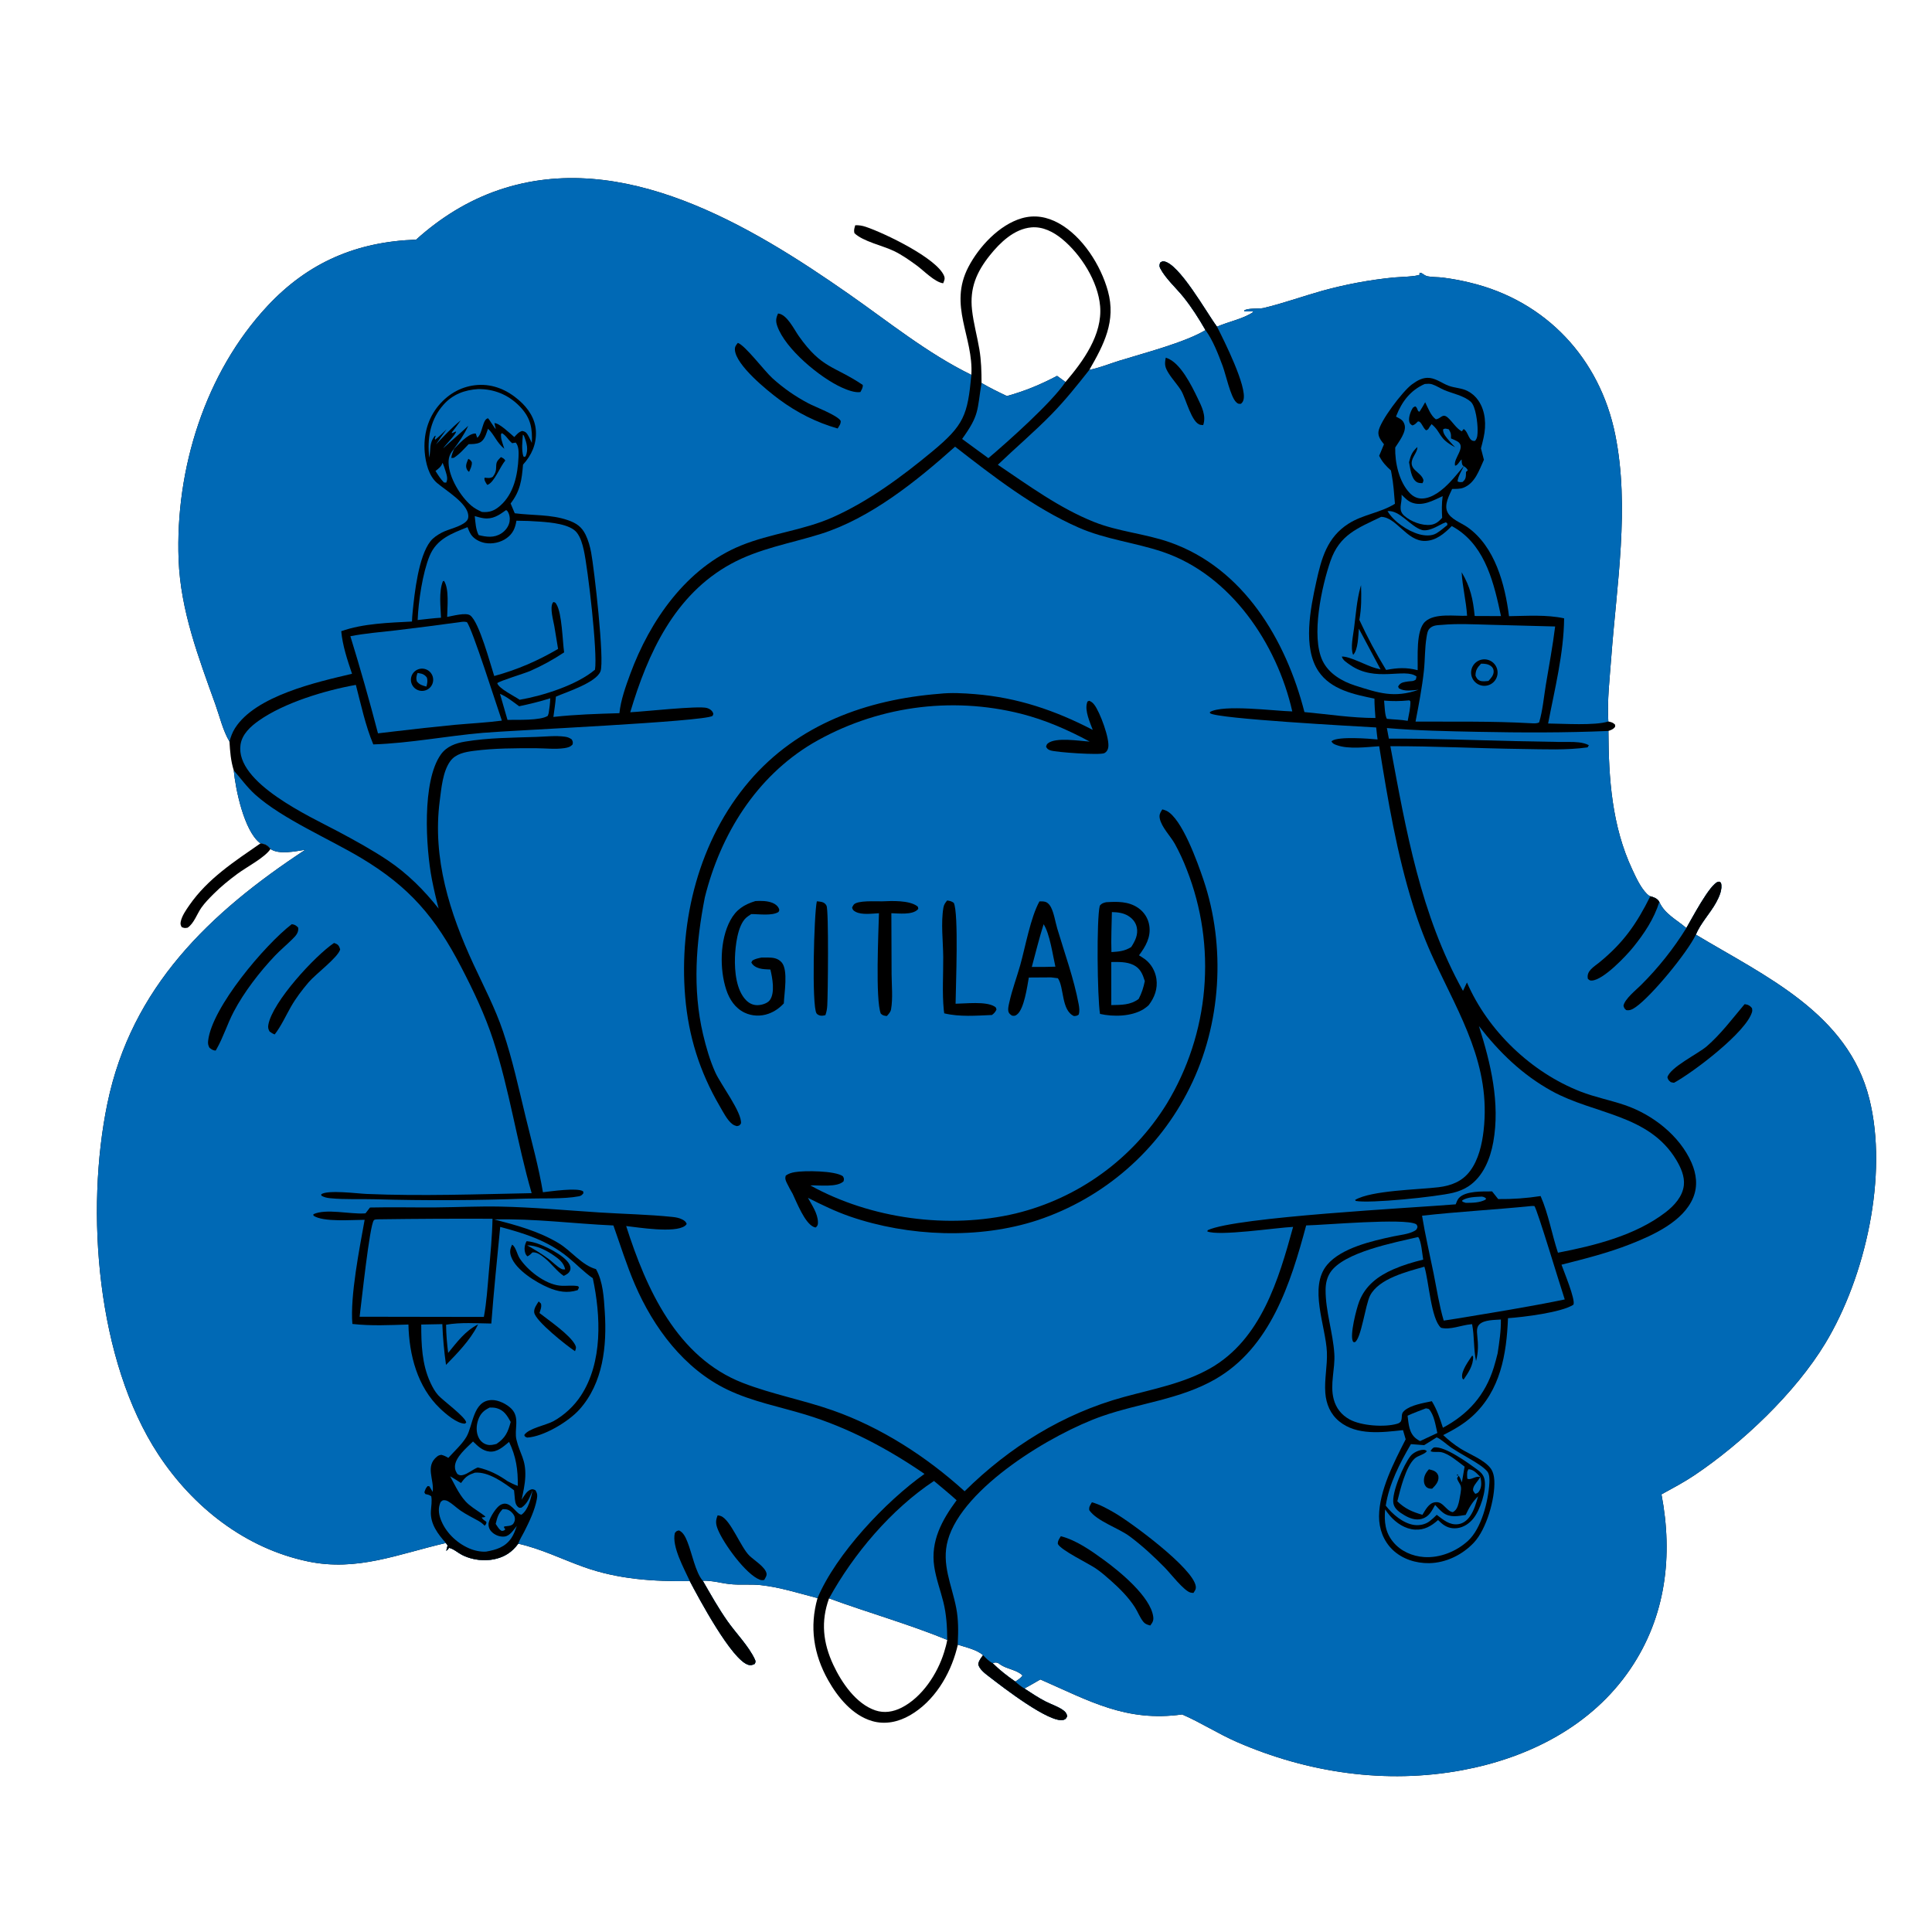<?xml version="1.0" encoding="utf-8" ?>
<svg xmlns="http://www.w3.org/2000/svg" xmlns:xlink="http://www.w3.org/1999/xlink" width="1024" height="1024">
	<path d="M220.547 127.015C233.436 115.398 248.01 106.26 264.482 100.67C329.944 78.456 397.821 119.515 449.627 155.656C470.951 170.532 491.372 187.205 514.843 198.688C516.015 178.407 502.541 162.037 513.296 141.454C518.9 130.729 529.616 119.148 541.56 115.682C548.422 113.691 555.039 114.932 561.177 118.328C573.794 125.309 583.456 140.638 587.216 154.26C591.607 170.171 585.122 182.587 577.376 196.042C582.694 195.001 588.05 192.798 593.243 191.185C606.083 187.197 628.059 181.54 638.938 174.959C635.422 168.847 631.658 162.884 627.228 157.385C623.416 152.65 617.752 147.593 614.976 142.236C614.367 141.06 614.523 140.389 614.92 139.197C615.585 138.83 615.979 138.421 616.774 138.519C624.908 139.525 639.513 165.74 644.745 172.756L645.044 173.15C651.049 170.488 658.732 169.092 664.116 165.483L664.189 165.068C662.665 164.985 661.163 165.023 659.638 165.069L659.421 164.632C661.151 163.109 667.234 163.852 669.819 163.232C680.242 160.733 690.426 157.049 700.747 154.146Q710.046 151.577 719.529 149.806Q729.012 148.035 738.611 147.075C741.054 146.825 751.207 146.616 752.496 145.502L752.292 144.699C752.942 144.677 753.172 144.546 753.727 144.919C754.662 145.546 755.602 146.244 756.728 146.46C759.251 146.946 762.068 146.814 764.645 147.118Q771.981 148.051 779.164 149.807C819.395 159.438 847.912 189.982 856.082 230.247C863.912 268.837 856.85 309.856 853.981 348.691C853.177 359.565 851.76 371.522 852.444 382.383C854.137 382.827 854.808 382.843 856.053 384.119C856.048 385.082 856.237 385.026 855.679 385.671C854.83 386.652 853.67 386.978 852.494 387.423C852.6 412.566 854.323 437.808 865.166 460.91C867.206 465.257 869.491 470.328 872.911 473.793C873.466 474.355 873.958 474.75 874.7 475.043C876.518 475.538 878.121 476.056 879.265 477.681C879.347 477.796 879.405 477.927 879.476 478.05C882.339 484.485 888.695 487.474 893.799 491.882C896.293 487.708 906.304 468.383 910.711 467.358C911.443 467.187 911.55 467.489 912.116 467.881C913.1 471.224 911.193 475.348 909.616 478.257C906.552 483.906 901.166 489.495 898.855 495.382C935.439 517.378 979.46 536.987 990.792 582.418C1000.86 622.781 988.81 676.611 967.456 711.964C951.569 738.265 923.269 765.027 897.929 782.006C892.39 785.717 886.458 788.834 880.62 792.042C886.785 824.538 882.991 856.765 864.131 884.574C843.604 914.842 810.183 931.705 774.984 938.239C734.563 945.742 693.161 939.656 655.652 923.316C645.687 918.975 636.499 912.991 626.565 908.688C596.8 912.839 577.404 901.512 551.411 890.148C548.591 891.756 545.787 893.444 542.904 894.934C546.609 897.314 550.355 899.887 554.289 901.874C557.26 903.374 560.637 904.444 563.37 906.359C564.714 907.301 565.315 908.075 565.635 909.671C565.08 910.648 564.932 911.191 563.776 911.542C556.613 913.721 531.185 893.973 524.898 889.126C522.701 887.432 518.868 884.776 518.493 881.889C518.957 879.998 519.884 878.84 521.059 877.314C517.859 874.378 511.72 873.023 507.677 871.736Q507.409 872.84 507.122 873.94C503.48 887.878 495.097 901.742 482.372 909.106C476.206 912.674 469.132 914.23 462.156 912.168C451.785 909.101 444.038 899.616 438.933 890.537C431.187 876.762 428.986 862.278 433.302 847.029C423.504 844.492 413.289 841.243 403.22 840.148C397.746 839.553 392.183 840.207 386.749 839.603C381.97 839.071 377.318 837.649 372.478 837.816C376.694 845.142 380.705 852.335 385.58 859.269C390.117 865.723 396.788 872.426 400.072 879.488C400.59 880.603 400.463 880.823 400.051 881.884C398.91 882.442 398.031 882.756 396.736 882.412C387.95 880.073 370.297 846.918 365.592 837.977C346.512 838.305 327.626 837.057 309.461 830.57C297.658 826.355 287.05 820.979 274.688 818.179C273.064 820.342 271.379 822.116 269.086 823.586C262.119 828.052 252.098 827.845 244.823 824.098C242.55 822.928 240.536 820.97 238.031 820.382C237.517 821.115 237.294 821.468 236.518 821.948L237.231 819.14L236.335 817.829C211.267 823.571 189.414 833.123 163.079 827.578C129.963 820.606 102.248 798.79 83.904 770.855C51.263 721.148 45.11 641.765 56.941 584.759C69.707 523.249 111.058 483.766 161.807 450.399C156.528 451.203 147.952 453.106 143.351 450.003C141.696 447.881 140.656 447.358 138.076 446.997C137.926 446.893 137.767 446.801 137.624 446.687C129.338 440.062 124.83 418.361 123.896 408.338C122.303 403.202 121.936 398.353 121.622 393.031C118.16 387.261 116.427 379.721 114.158 373.386C105.202 348.378 95.692 323.562 94.667 296.675C92.842 248.776 108.658 197.642 141.743 162.198C163.39 139.008 189.021 128.127 220.547 127.015ZM538.173 891.301C539.527 890.328 541.048 889.448 541.967 888.027C538.915 884.972 533.73 884.71 530.218 882.265C530.052 882.15 529.398 881.66 529.189 881.551C528.024 880.942 527.275 881.154 526.077 881.483C529.707 885.09 533.95 888.412 538.173 891.301ZM533.675 209.911C543.189 207.281 551.512 203.845 560.26 199.212L564.727 202.464C574.049 191.565 584.385 177.392 583.081 162.233C581.956 149.151 572.95 134.906 562.978 126.706C558.399 122.94 552.742 119.987 546.651 120.52C537.547 121.317 530.084 128.529 524.669 135.293C517.548 144.189 513.916 152.726 515.193 164.264C515.974 171.316 517.93 178.224 519.097 185.218C520.083 191.129 520.232 197.005 520.235 202.983C524.514 205.52 529.177 207.784 533.675 209.911ZM439.421 847.163C434.968 859.397 436.21 870.765 441.687 882.454C446.062 891.792 453.674 903.044 463.936 906.529C468.65 908.13 473.45 907.322 477.824 905.112C488.718 899.609 496.877 887.131 500.385 875.747C501.044 873.608 501.683 871.382 502.065 869.175C481.542 860.764 460.208 854.79 439.421 847.163Z"/>
	<path fill="#0069B5" d="M506.208 236.744C526.45 252.487 548.02 269.22 571.648 279.611C586.075 285.955 601.539 287.526 616.307 292.521C652.255 304.68 676.818 341.173 684.935 377.07C675.334 376.826 648.436 373.245 641.289 377.381L641.326 378.008C644.966 380.981 718.766 384.951 729.414 385.571C729.643 387.689 729.838 389.816 730.138 391.925C725.524 391.479 709.638 390.258 706.099 392.609C705.956 392.704 705.839 392.833 705.709 392.945C706.329 394.177 707.249 394.484 708.538 394.952C714.823 397.236 724.426 395.949 731 395.519C735.588 424.031 740.349 452.532 749.024 480.144Q753.628 494.98 760.19 509.059C773.933 538.652 790.292 564.71 786.339 599.242C785.508 606.507 783.656 614.643 779.199 620.611C775.015 626.214 769.174 628.442 762.431 629.259C751.578 630.574 727.023 630.886 718.268 635.96L718.526 636.514C726.09 637.97 761.399 634.334 770.17 632.197C773.055 631.494 775.85 630.405 778.335 628.763C786.086 623.642 789.881 614.164 791.462 605.353C795.184 584.606 790.117 563.544 783.856 543.837C794.713 557.828 806.878 569.668 822.524 578.297C844.999 590.692 873.861 590.544 888.429 614.728C890.821 618.7 893 623.497 892.477 628.223C891.819 634.172 887.389 639.003 882.831 642.514C866.867 654.809 845.232 660.196 825.747 663.963C822.474 654.062 820.74 643.5 816.555 633.936Q805.383 635.676 794.077 635.532L790.847 631.475C786.045 631.511 776.583 631.079 773.162 635.083C772.412 635.962 771.973 637.258 771.54 638.321C749.152 640.195 655.179 644.958 640.141 652.013L639.871 652.658C645.956 655.327 676.552 650.679 685.376 650.276C677.748 678.134 668.376 709.806 641.617 725.143C627.593 733.181 611.192 736.207 595.746 740.417C563.409 749.229 535.029 766.955 511.266 790.404C491.139 772.117 466.984 756.505 441.236 747.484C425.598 742.004 409.155 738.966 393.685 732.961C358.821 719.427 342.523 683.18 331.884 649.827C338.173 650.518 357.673 653.743 363.05 649.718C363.617 649.293 363.617 649.217 363.952 648.708C363.506 647.41 362.629 646.839 361.42 646.246C359.864 645.483 358.115 645.18 356.407 645.002C343.624 643.672 330.49 643.45 317.64 642.623C300.148 641.498 282.541 639.858 265.025 639.514C253.76 639.293 242.51 639.851 231.249 639.947C219.535 640.047 207.809 639.732 196.096 640.008L193.728 643.089L193.029 643.137C185.477 643.606 172.769 640.453 166.107 643.56L166.131 644.32C171.297 647.863 186.619 646.513 193.268 646.52C190.603 661.354 185.499 686.997 186.769 701.721C196.69 702.834 206.529 702.337 216.476 702.022C216.841 718.104 221.208 735.017 233.175 746.463C236.107 749.267 242.227 754.617 246.446 754.562L247.11 753.977C246.824 751.063 234.876 742.41 232.272 739.525C230.484 737.543 229.191 735.123 228.076 732.709C223.602 723.016 223.274 712.52 223.268 702.033L234.441 701.817Q234.864 712.666 236.397 723.414C242.207 717.506 249.198 710.25 252.938 702.85C253.035 702.659 253.139 702.472 253.237 702.282L253.412 701.938C246.615 705.346 242.245 711.311 237.529 717.069C236.915 712.093 236.472 707.148 236.428 702.131C244.152 700.754 252.584 701.42 260.409 701.5C261.69 684.417 263.477 667.335 265.118 650.282C278.287 653.795 290.326 657.593 301.068 666.385C305.492 670.006 309.514 674.23 314.202 677.506C318.451 697.399 319.533 722.002 307.869 739.767C304.275 745.241 299.067 750.098 293.328 753.264C289.541 755.352 279.979 757.083 277.866 760.613C278.295 761.694 278.419 761.494 279.421 761.951C288.11 761.444 301.322 753.551 307.154 747.018C319.716 732.945 321.723 713.33 320.543 695.29C320.056 687.85 319.634 679.234 315.881 672.656C308.356 670.62 302.746 662.885 296.002 658.852C285.446 652.54 273.749 649.384 261.954 646.331C283.114 645.769 304.005 648.594 325.118 649.522C328.812 659.939 332.108 670.556 336.474 680.715C346.37 703.737 362.639 725.602 385.706 736.623C398.808 742.883 413.234 745.589 427.041 749.801C449.557 756.67 470.651 767.891 490.008 781.2C469.425 795.769 443.059 823.744 433.302 847.029C423.504 844.492 413.289 841.243 403.22 840.148C397.746 839.553 392.183 840.207 386.749 839.603C381.97 839.071 377.318 837.649 372.478 837.816C376.694 845.142 380.705 852.335 385.58 859.269C390.117 865.723 396.788 872.426 400.072 879.488C400.59 880.603 400.463 880.823 400.051 881.884C398.91 882.442 398.031 882.756 396.736 882.412C387.95 880.073 370.297 846.918 365.592 837.977C346.512 838.305 327.626 837.057 309.461 830.57C297.658 826.355 287.05 820.979 274.688 818.179C273.064 820.342 271.379 822.116 269.086 823.586C262.119 828.052 252.098 827.845 244.823 824.098C242.55 822.928 240.536 820.97 238.031 820.382C237.517 821.115 237.294 821.468 236.518 821.948L237.231 819.14L236.335 817.829C211.267 823.571 189.414 833.123 163.079 827.578C129.963 820.606 102.248 798.79 83.904 770.855C51.263 721.148 45.11 641.765 56.941 584.759C69.707 523.249 111.058 483.766 161.807 450.399C156.528 451.203 147.952 453.106 143.351 450.003C141.696 447.881 140.656 447.358 138.076 446.997C137.926 446.893 137.767 446.801 137.624 446.687C129.338 440.062 124.83 418.361 123.896 408.338C127.713 412.675 131.004 417.328 135.34 421.212C149.631 434.015 174.354 444.528 191.451 454.769C217.198 470.192 230.818 486.312 244.48 512.648C250.941 525.103 257.039 537.888 261.406 551.248C270.066 577.743 274.022 605.635 281.796 632.401C252.556 632.968 223.499 634.049 194.255 632.813C189.264 632.601 173.89 630.547 170.274 632.971L170.319 633.723C171.834 634.595 173.212 634.896 174.95 635.073C182.824 635.877 190.959 635.39 198.882 635.635Q238.745 636.759 278.596 635.29C287.024 635.016 298.865 635.601 306.826 634.058C308.03 633.825 308.507 633.339 309.239 632.416L309.069 631.427C306.065 629.332 291.862 631.468 287.759 631.912C285.526 618.539 281.856 605.388 278.654 592.222C274.948 576.984 271.668 561.637 266.642 546.757C262.45 534.346 256.456 522.93 250.957 511.077C238.355 483.919 229.116 454.85 233.059 424.538C233.916 417.949 234.651 408.94 238.631 403.462C241.548 399.448 246.561 398.566 251.188 397.962C262.044 396.545 273.271 396.54 284.205 396.58C289.064 396.598 294.412 397.241 299.205 396.516C300.938 396.254 302.332 395.894 303.512 394.531C303.697 393.208 303.648 393.113 303.043 391.914C301.85 391.052 300.889 390.675 299.421 390.467C294.622 389.785 289.207 390.415 284.357 390.577C271.879 390.995 258.862 391.007 246.538 393.057C241.516 393.892 236.719 395.593 233.66 399.896C223.572 414.084 225.655 449.151 228.914 466.076Q230.454 473.887 232.491 481.583C224.779 471.836 215.954 462.985 205.586 456.045C197.086 450.355 188.101 445.441 179.081 440.633C164.458 432.841 124.625 414.948 127.47 394.777C128.264 389.155 132.785 385.049 137.187 381.95C150.727 372.418 172.242 365.93 188.612 363.005C191.352 373.494 193.665 384.547 197.85 394.554C217.232 393.921 236.619 390.091 255.951 388.419C271.462 387.077 372.901 382.543 377.684 379.439C377.992 378.64 378.268 378.521 377.856 377.678C377.223 376.382 376.064 375.662 374.721 375.257C370.304 373.925 340.902 377.215 334.044 377.51C343.341 346.26 357.517 315.214 387.431 298.866C402.384 290.694 418.882 288.049 434.926 283.024C461.304 274.762 485.829 254.968 506.208 236.744Z"/>
	<path d="M236.335 817.829C232.083 813.116 228.012 807.703 228.375 801.016C228.524 798.261 229.059 795.83 228.572 793.061C227.502 792.255 226.703 792.153 225.431 791.866L224.924 790.972C225.369 789.576 225.633 788.764 226.649 787.657L227.563 787.764Q228.434 789.258 229.342 790.729C230.211 784.123 225.17 777.138 231.685 771.972C232.417 771.391 233.033 771.204 233.965 771.094C235.397 771.48 236.357 771.943 237.624 772.716C240.671 769.3 244.902 765.497 247.201 761.587C250.815 755.438 250.601 742.341 260.6 742.048C264.16 741.944 268.682 744.23 271.118 746.735C275.697 751.444 272.418 757.62 273.741 763.112C275.611 770.88 278.787 773.422 278.415 782.698C278.252 786.78 277.299 790.875 276.48 794.866C277.765 792.905 279.207 790.076 281.605 789.409C282.457 789.172 282.923 789.511 283.719 789.784C284.822 791.385 284.892 792.63 284.546 794.53C283.457 800.517 280.545 806.49 277.832 811.88C276.848 813.835 275.355 816.116 274.688 818.179C273.064 820.342 271.379 822.116 269.086 823.586C262.119 828.052 252.098 827.845 244.823 824.098C242.55 822.928 240.536 820.97 238.031 820.382C237.517 821.115 237.294 821.468 236.518 821.948L237.231 819.14L236.335 817.829Z"/>
	<path fill="#0069B5" d="M251.687 780.551C258.872 779.917 266.898 785.737 272.458 789.898Q272.603 791.513 272.769 793.126C272.96 795.136 272.968 797.485 274.718 798.843C275.355 799.336 275.705 799.124 276.449 799.062C279.76 796.734 280.799 793.432 282.346 789.838C281.421 793.959 280.061 800.237 276.414 802.801C274.157 802.822 271.558 797.408 268.028 796.996C266.683 796.84 265.452 797.364 264.438 798.205C262.357 799.934 258.855 805.363 258.927 808.089C258.974 809.885 259.832 811.358 261.2 812.465C262.924 813.86 265.249 814.672 267.471 814.389C270.322 814.027 272.209 810.839 273.909 808.768C273.122 811.019 272.322 813.315 270.964 815.294C267.702 820.049 263.01 821.423 257.621 822.392C254.569 822.585 251.244 821.816 248.462 820.586C241.812 817.646 235.943 811.91 233.488 805.001C232.399 801.938 232.195 799.07 233.552 796.083C234.162 795.588 234.427 795.141 235.261 795.134C236.145 795.125 236.826 795.34 237.586 795.778C239.882 797.099 241.898 799.141 244.102 800.657C247.116 802.729 250.415 804.32 253.6 806.105C254.592 806.662 255.405 807.235 256.231 808.021C256.452 808.231 256.66 808.456 256.874 808.673C257.623 807.746 257.786 807.86 257.797 806.598C256.718 805.857 255.963 805.437 255.257 804.299C256.046 804.208 256.691 804.322 257.299 803.786C254.462 801.535 251.236 799.741 248.472 797.412C243.974 793.621 241.388 787.532 238.572 782.471C240.552 783.549 242.446 784.829 244.356 786.027L244.969 785.207C246.946 782.526 248.517 781.61 251.687 780.551Z"/>
	<path fill="#0069B5" d="M250.706 764.014C253.227 766.454 255.721 768.954 259.404 769.351C263.564 769.799 266.867 766.706 269.816 764.23C273.536 771.961 274.583 779.035 274.431 787.55C272.582 786.913 270.892 786.04 269.152 785.157C263.991 781.559 259.416 779.2 253.256 777.785C250.567 778.806 248.148 781.073 245.398 781.785C244.102 782.121 243.502 781.941 242.412 781.255C241.588 779.87 241.084 778.988 241.123 777.302C241.236 772.348 247.394 767.303 250.706 764.014Z"/>
	<path fill="#0069B5" d="M259.549 746.026C260.817 746.007 262.034 746.028 263.267 746.368C267.156 747.444 268.858 750.368 270.681 753.661C269.216 759.025 267.947 762.075 263.15 765.314C261.519 765.722 259.964 766.138 258.285 765.732C256.378 765.27 254.801 764.006 253.864 762.293C252.237 759.318 252.37 755.568 253.491 752.447C254.677 749.148 256.465 747.524 259.549 746.026Z"/>
	<path fill="#0069B5" d="M266.42 799.879C267.32 799.892 268.259 799.879 269.121 800.182C270.591 800.7 272.343 802.468 272.766 803.996C273.134 805.326 272.838 806.494 272.049 807.608C271.136 808.896 268.725 808.828 267.24 809.048L267.137 809.688L267.824 810.545C267.123 811.383 267.031 811.224 266.015 811.44C264.536 810.813 263.613 808.991 262.728 807.686C263.503 804.537 264.064 802.211 266.42 799.879Z"/>
	<path d="M365.592 837.977C362.639 831.452 355.995 819.739 357.672 812.563C358.55 811.486 358.523 811.437 359.875 811.165C362.288 812.212 363.441 814.997 364.379 817.311C366.676 822.978 368.698 833.624 372.478 837.816C376.694 845.142 380.705 852.335 385.58 859.269C390.117 865.723 396.788 872.426 400.072 879.488C400.59 880.603 400.463 880.823 400.051 881.884C398.91 882.442 398.031 882.756 396.736 882.412C387.95 880.073 370.297 846.918 365.592 837.977Z"/>
	<path d="M616.063 428.993C616.781 429.198 617.513 429.387 618.19 429.709C626.443 433.632 634.824 457.355 637.819 466.188C649.836 501.625 647.315 542.981 630.596 576.468Q629.836 578.005 629.038 579.522Q628.241 581.039 627.406 582.536Q626.571 584.034 625.7 585.51Q624.828 586.986 623.92 588.44Q623.013 589.895 622.07 591.326Q621.126 592.757 620.148 594.165Q619.17 595.573 618.157 596.956Q617.145 598.339 616.098 599.697Q615.052 601.055 613.972 602.387Q612.893 603.718 611.781 605.023Q610.669 606.327 609.525 607.604Q608.381 608.881 607.206 610.129Q606.031 611.377 604.825 612.596Q603.62 613.815 602.385 615.003Q601.149 616.192 599.885 617.35Q598.621 618.508 597.329 619.634Q596.037 620.76 594.717 621.855Q593.397 622.949 592.051 624.01Q590.705 625.071 589.333 626.099Q587.961 627.127 586.564 628.121Q585.167 629.114 583.746 630.073Q582.325 631.032 580.881 631.956Q579.437 632.879 577.971 633.767Q576.504 634.654 575.016 635.506Q573.528 636.357 572.02 637.171Q570.511 637.985 568.983 638.762Q567.455 639.539 565.908 640.278Q564.361 641.017 562.797 641.718Q561.232 642.418 559.651 643.08Q558.069 643.742 556.472 644.364Q554.875 644.987 553.263 645.57Q551.651 646.153 550.025 646.696C518.997 656.947 481.469 655.423 450.602 644.797C442.827 642.121 435.542 638.564 428.219 634.871C430.361 638.797 433.452 643.166 433.529 647.817C433.551 649.143 433.355 649.663 432.418 650.56C431.868 650.51 431.826 650.542 431.235 650.282C426.504 648.195 422.295 637.316 420.136 632.774C419.036 630.884 417.975 628.941 417.024 626.972C416.334 625.544 415.978 624.59 416.488 623.075C418.012 622.005 419.436 621.583 421.268 621.258C426.377 620.352 442.62 620.476 446.735 623.422C447.436 624.676 447.382 624.676 447.115 626.098C443.792 629.46 434.042 628.092 429.494 628.298C461.443 646.004 502.785 651.655 538.416 643.144Q539.955 642.768 541.485 642.355Q543.015 641.942 544.534 641.492Q546.054 641.042 547.562 640.555Q549.07 640.068 550.565 639.544Q552.061 639.021 553.543 638.461Q555.026 637.901 556.494 637.306Q557.963 636.71 559.416 636.079Q560.87 635.448 562.307 634.782Q563.745 634.116 565.166 633.415Q566.587 632.714 567.991 631.978Q569.395 631.243 570.78 630.474Q572.165 629.704 573.532 628.902Q574.898 628.099 576.244 627.263Q577.59 626.428 578.916 625.559Q580.242 624.691 581.546 623.791Q582.85 622.891 584.132 621.959Q585.414 621.028 586.672 620.065Q587.931 619.103 589.166 618.11Q590.401 617.117 591.612 616.095Q592.822 615.072 594.008 614.02Q595.193 612.969 596.352 611.888Q597.511 610.808 598.644 609.7Q599.777 608.592 600.883 607.457Q601.988 606.322 603.066 605.16Q604.143 603.998 605.192 602.81Q606.241 601.623 607.261 600.41Q608.281 599.197 609.271 597.96Q610.261 596.722 611.22 595.461Q612.18 594.2 613.109 592.917Q614.037 591.633 614.935 590.326Q615.832 589.02 616.697 587.693Q617.562 586.365 618.395 585.017Q619.44 583.294 620.435 581.541Q621.43 579.789 622.375 578.009Q623.319 576.228 624.212 574.422Q625.105 572.615 625.946 570.784Q626.787 568.952 627.575 567.097Q628.362 565.242 629.097 563.365Q629.831 561.488 630.511 559.591Q631.191 557.694 631.816 555.778Q632.441 553.863 633.011 551.93Q633.581 549.996 634.096 548.048Q634.61 546.099 635.068 544.137Q635.526 542.174 635.927 540.199Q636.329 538.224 636.674 536.239Q637.018 534.253 637.306 532.259Q637.594 530.264 637.824 528.262Q638.054 526.26 638.226 524.252Q638.399 522.244 638.514 520.232Q638.628 518.22 638.685 516.205Q638.742 514.191 638.742 512.175Q638.741 510.16 638.682 508.146Q638.623 506.131 638.507 504.119Q638.39 502.107 638.216 500.1Q638.042 498.092 637.81 496.09Q637.578 494.088 637.289 492.094Q637 490.099 636.653 488.114Q636.307 486.129 635.904 484.154Q635.5 482.179 635.041 480.217Q634.581 478.255 634.065 476.307Q633.549 474.359 632.977 472.426Q632.406 470.494 631.779 468.579Q631.152 466.663 630.47 464.767Q629.789 462.87 629.053 460.994Q626.342 453.887 622.674 447.223C620.336 443.066 615.659 438.469 614.706 433.825C614.336 432.017 614.808 430.918 615.785 429.409C615.875 429.269 615.97 429.132 616.063 428.993Z"/>
	<path d="M497.982 367.713C504.014 367.029 510.746 367.412 516.769 367.901C539.307 369.732 559.197 376.493 579.18 386.853C577.755 382.972 574.844 376.712 576.159 372.505C576.453 371.566 576.247 371.921 577.266 371.42C578.488 371.895 579.169 372.468 579.965 373.482C583 377.354 588.333 391.736 587.376 396.312C587.119 397.539 586.52 398.544 585.387 399.158C583.127 400.383 559.458 398.746 556.668 397.695C555.439 397.232 555.006 396.878 554.42 395.727C554.702 394.976 554.743 394.532 555.396 393.998C559.539 390.613 572.095 392.727 577.576 393.06C565.873 386.767 554.107 381.61 541.185 378.309Q539.449 377.871 537.703 377.475Q535.958 377.08 534.203 376.726Q532.448 376.373 530.685 376.062Q528.922 375.752 527.152 375.484Q525.382 375.217 523.606 374.992Q521.83 374.767 520.049 374.586Q518.268 374.404 516.483 374.266Q514.698 374.128 512.911 374.033Q511.123 373.938 509.334 373.887Q507.544 373.835 505.754 373.827Q503.964 373.819 502.174 373.855Q500.384 373.89 498.596 373.969Q496.808 374.048 495.022 374.17Q493.236 374.292 491.453 374.458Q489.671 374.623 487.893 374.832Q486.115 375.041 484.342 375.293Q482.57 375.545 480.804 375.839Q479.039 376.134 477.281 376.472Q475.523 376.809 473.773 377.189Q472.024 377.569 470.284 377.992Q468.545 378.414 466.816 378.879Q465.087 379.343 463.37 379.85Q461.653 380.356 459.949 380.904Q458.245 381.452 456.554 382.041Q454.864 382.63 453.188 383.26Q451.512 383.89 449.853 384.56Q448.193 385.231 446.549 385.941Q444.906 386.652 443.281 387.402Q441.656 388.152 440.049 388.941Q438.442 389.731 436.855 390.559Q435.268 391.387 433.702 392.253Q432.135 393.12 430.59 394.024C400.691 411.879 381.915 442.267 373.596 475.532C368.873 499.596 366.964 524.098 372.63 548.211C374.207 554.922 376.289 562.108 379.13 568.415C381.986 574.757 393.414 589.743 392.727 595.468C391.889 596.651 391.945 596.579 390.518 596.865C389.563 596.603 388.882 596.358 388.084 595.738C385.375 593.633 383.16 589.17 381.454 586.247C370.863 568.102 364.92 549.261 363.158 528.29C359.768 487.931 370.536 445.198 397.135 414.059C422.912 383.882 459.429 370.759 497.982 367.713Z"/>
	<path d="M586.215 478.198C592.128 477.84 598.054 477.667 603.185 481.17C606.434 483.389 608.567 486.729 609.159 490.629C610.079 496.686 607.187 501.717 603.686 506.341C604.718 506.977 605.762 507.612 606.742 508.326C610.105 510.779 612.326 514.709 612.922 518.813C613.682 524.051 611.937 528.718 608.774 532.825C607.926 533.564 607.062 534.286 606.103 534.879C599.738 538.817 590.149 539 583.023 537.393C581.599 528.544 581.139 487.209 582.908 480.035C583.905 478.777 584.741 478.589 586.215 478.198Z"/>
	<path fill="#0069B5" d="M588.998 509.888C592.806 509.838 597.212 509.712 600.707 511.437C604.444 513.282 605.603 516.285 606.778 519.996C606.063 523.446 605.152 526.341 603.517 529.45C599.11 532.791 594.269 532.587 589.007 532.723L588.998 509.888Z"/>
	<path fill="#0069B5" d="M589.324 483.432C592.304 483.472 595.331 483.822 597.926 485.399C600.228 486.798 601.945 488.842 602.518 491.516C603.348 495.394 601.612 498.798 599.567 501.946C596.097 504.131 593.056 504.373 589.086 504.622C588.833 497.596 589.204 490.464 589.324 483.432Z"/>
	<path d="M550.924 477.771C551.974 477.752 553.153 477.68 554.157 478.032C555.46 478.487 556.379 479.615 556.999 480.798C558.65 483.947 559.343 488.695 560.382 492.181C564.266 505.205 569.209 518.797 571.694 532.133C572.056 534.078 572.303 535.822 571.745 537.741C570.735 538.474 570.475 538.443 569.212 538.536C562.429 535.476 564.079 523.252 560.689 518.48L557.091 518.036L545.296 518.111C544.456 522.82 542.829 534.819 539.032 537.715C537.931 538.555 537.614 538.47 536.338 538.298C535.673 537.813 534.93 537.324 534.611 536.521C533.992 534.964 534.67 532.583 535.016 531.025C536.48 524.442 538.916 518.043 540.744 511.544C543.451 501.913 546.204 486.29 550.924 477.771Z"/>
	<path fill="#0069B5" d="M553.13 489.865C556.399 494.764 558.004 506.346 559.383 512.358L553.792 512.487L546.884 512.481C548.897 504.932 550.792 497.321 553.13 489.865Z"/>
	<path d="M400.361 477.585C403.284 477.41 406.687 477.431 409.44 478.545C410.948 479.156 412.349 480.228 412.921 481.797C413.192 482.542 412.935 482.691 412.637 483.357C409.196 485.554 402.236 484.453 398.157 484.487C397.999 484.595 397.842 484.706 397.682 484.812C396.914 485.326 396.118 485.823 395.434 486.45C390.866 490.642 389.733 501.586 389.544 507.483C389.313 514.645 390.182 524.902 395.54 530.237C397.156 531.846 399.174 532.784 401.471 532.762C403.577 532.742 406.702 531.873 408.011 530.109C410.889 526.232 409.385 518.271 408.319 513.868C406.461 513.756 404.318 513.768 402.522 513.255C400.734 512.744 399.024 511.771 398.218 510.112L398.812 509.089C400.302 508.174 401.842 507.906 403.534 507.535Q405.197 507.487 406.86 507.505C409.741 507.539 412.279 507.795 414.301 510.096C417.87 514.161 415.623 526.539 415.443 531.825C413.103 534.32 410.508 536.163 407.266 537.323C403.2 538.779 398.502 538.595 394.604 536.712C389.634 534.312 386.621 529.707 384.933 524.591C381.331 513.677 381.538 498.129 387.063 487.861C390.177 482.074 394.311 479.47 400.361 477.585Z"/>
	<path d="M467.594 477.724C472.739 477.471 481.716 477.132 486.041 480.208C486.705 480.681 486.569 480.932 486.703 481.672C486.578 481.828 486.471 481.999 486.329 482.14C483.423 485.014 476.285 484.115 472.44 484.019L472.562 516.362C472.606 522.281 473.293 529.132 472.287 534.945C472.034 536.403 470.995 537.465 470.039 538.52C468.586 538.327 467.938 538.304 466.834 537.244C463.938 529.78 465.605 494.242 465.867 484.028C462.292 484.208 456.81 485.022 453.538 483.301C452.379 482.691 451.95 482.304 451.625 481.052C451.877 480.52 452.095 479.994 452.464 479.523C454.393 477.063 464.491 477.828 467.594 477.724Z"/>
	<path d="M502.017 477.275C503.486 477.509 504.291 477.63 505.526 478.535C508.193 483.948 506.58 522.729 506.482 531.999C511.84 531.945 522.319 530.636 526.995 533.386C527.94 533.942 527.935 534.121 528.144 535.12C527.463 536.495 526.967 537.035 525.746 537.965C517.378 538.322 508.668 539.051 500.46 537.093Q500.317 536.186 500.224 535.273C499.326 526.067 499.999 516.531 499.93 507.275C499.868 498.918 498.617 489.184 500.044 480.977C500.309 479.453 501.045 478.441 502.017 477.275Z"/>
	<path d="M154.627 489.844C156.192 490.016 156.991 490.498 158.038 491.656C158.407 494.388 156.678 496.072 154.818 497.915C151.863 500.842 148.637 503.503 145.767 506.519C137.651 515.048 129.301 525.879 123.852 536.278C120.477 542.722 118.364 549.761 114.75 556.085L114.333 556.807C112.957 556.825 112.086 556.156 111.04 555.354C110.292 554.037 110.15 553.066 110.318 551.584C112.319 533.912 140.374 500.826 154.627 489.844Z"/>
	<path d="M432.941 477.711C433.777 477.791 434.675 477.84 435.491 478.045C436.696 478.347 437.51 478.927 438.074 480.056C439.311 482.531 438.805 527.671 438.469 532.952C438.354 534.755 438.101 536.359 437.476 538.065C436.638 538.263 435.673 538.455 434.809 538.287C434.09 538.147 433.218 537.745 432.789 537.13C430.145 533.33 431.427 484.546 432.941 477.711Z"/>
	<path d="M177.028 499.798C177.603 499.989 177.98 500.085 178.524 500.409C179.662 501.087 179.972 502.083 180.291 503.268C178.992 507.605 167.313 516.241 163.582 520.62C160.14 524.661 156.845 528.978 154.207 533.594C151.375 538.547 149.102 543.719 145.609 548.266C144.543 547.915 143.8 547.367 142.888 546.732C142.172 545.478 141.973 544.57 142.226 543.152C144.4 530.975 166.954 506.603 177.028 499.798Z"/>
	<path d="M380.372 803.154C380.956 803.251 381.543 803.342 382.098 803.555C387.246 805.529 392.68 820.28 397.294 824.641C399.725 826.938 405.271 830.378 406.201 833.637C406.618 835.099 405.708 836.127 405.06 837.382C404.284 837.564 403.561 837.596 402.798 837.313C395.331 834.539 383.512 818.098 380.531 810.763C379.336 807.824 379.173 806.092 380.372 803.154Z"/>
	<path d="M279.127 657.842Q280.866 658.015 282.565 658.422C287.785 659.664 299.203 665.214 301.76 670.067C302.355 671.197 302.624 672.251 302.102 673.476C301.475 674.948 300.128 675.565 298.798 676.253C295.233 673.919 292.209 669.606 288.747 666.843C286.919 665.384 284.678 663.53 282.209 663.807C281.363 664.644 280.655 665.407 279.541 665.89C278.936 665.303 278.661 664.92 278.393 664.097C277.714 662.015 278.052 659.685 279.127 657.842Z"/>
	<path fill="#0069B5" d="M279.41 660.049C284.26 660.031 289.283 662.539 293.245 665.233C296.115 667.184 298.86 669.247 299.554 672.809C298.832 672.829 298.232 672.889 297.553 672.551C295.346 671.452 292.765 668.743 290.721 667.231C287.117 664.565 283.295 662.276 279.41 660.049Z"/>
	<path d="M271.43 659.695C273.39 660.859 274.101 664.883 275.38 666.869C279.509 673.283 288.839 680.589 296.669 681.404C299.909 681.741 303.221 681.072 306.425 681.705L306.876 682.451L306.172 683.81C300.651 685.546 295.743 684.646 290.512 682.397C283.969 679.584 273.436 673.095 270.932 666.094C270.044 663.612 270.3 662.022 271.43 659.695Z"/>
	<path d="M285.507 689.787L286.722 690.922C287.184 692.697 286.467 694.247 285.931 695.93C290.955 699.886 302.155 707.496 304.868 712.864C305.554 714.22 305.255 714.792 304.769 716.166C300.519 713.377 283.848 700.228 283.155 695.704C282.829 693.576 284.443 691.466 285.507 689.787Z"/>
	<path fill="#0069B5" d="M735.072 385.879C751.158 387.266 767.14 387.559 783.27 387.881C806.444 388.343 829.335 388.413 852.494 387.423C852.6 412.566 854.323 437.808 865.166 460.91C867.206 465.257 869.491 470.328 872.911 473.793C873.466 474.355 873.958 474.75 874.7 475.043C876.518 475.538 878.121 476.056 879.265 477.681C879.347 477.796 879.405 477.927 879.476 478.05C882.339 484.485 888.695 487.474 893.799 491.882C896.293 487.708 906.304 468.383 910.711 467.358C911.443 467.187 911.55 467.489 912.116 467.881C913.1 471.224 911.193 475.348 909.616 478.257C906.552 483.906 901.166 489.495 898.855 495.382C935.439 517.378 979.46 536.987 990.792 582.418C1000.86 622.781 988.81 676.611 967.456 711.964C951.569 738.265 923.269 765.027 897.929 782.006C892.39 785.717 886.458 788.834 880.62 792.042C886.785 824.538 882.991 856.765 864.131 884.574C843.604 914.842 810.183 931.705 774.984 938.239C734.563 945.742 693.161 939.656 655.652 923.316C645.687 918.975 636.499 912.991 626.565 908.688C596.8 912.839 577.404 901.512 551.411 890.148C548.591 891.756 545.787 893.444 542.904 894.934C546.609 897.314 550.355 899.887 554.289 901.874C557.26 903.374 560.637 904.444 563.37 906.359C564.714 907.301 565.315 908.075 565.635 909.671C565.08 910.648 564.932 911.191 563.776 911.542C556.613 913.721 531.185 893.973 524.898 889.126C522.701 887.432 518.868 884.776 518.493 881.889C518.957 879.998 519.884 878.84 521.059 877.314C517.859 874.378 511.72 873.023 507.677 871.736C507.616 870.954 507.615 871.277 507.652 870.54C507.96 864.45 507.984 858.394 506.843 852.385C504.509 840.105 498.815 829.023 502.384 816.312C510.242 788.328 557.726 759.821 584.138 750.592C604.07 743.627 625.34 741.74 643.986 731.087C673.306 714.336 684.073 680.183 692.296 649.505C702.935 649.231 744.009 645.561 750.378 648.751C751.094 649.109 751.061 649.594 751.314 650.292C750.908 651.52 750.858 651.771 749.658 652.449C746.614 654.167 741.661 654.628 738.207 655.371C727.305 657.716 711.018 661.4 703.471 670.315C693.432 682.176 702.719 702.873 703.286 716.674C703.582 723.875 701.892 731.086 702.445 738.262C702.903 744.211 705.138 749.525 709.835 753.368C719.138 760.981 732.582 759.208 743.62 757.995L745.039 762.856C738.941 774.821 731.005 790.017 730.921 803.661C730.88 810.289 733.246 816.668 738.026 821.335C743.123 826.312 750.425 828.614 757.46 828.507C766.379 828.37 775.081 824.089 781.159 817.646C787.873 810.529 792.489 794.353 792.026 784.737C791.915 782.435 791.383 779.906 789.92 778.064C786.325 773.534 779.003 770.877 774.115 767.809C770.742 765.692 767.831 763.34 764.918 760.631C770.446 757.847 775.873 754.757 780.459 750.553C795.272 736.977 798.516 717.792 799.271 698.661C807.202 698.132 827.778 695.628 833.958 691.506C835.162 688.932 828.875 673.895 827.622 670.311C840.009 667.178 852.267 664.101 864.176 659.402C876.067 654.711 892.236 647.46 897.449 634.7C899.95 628.577 899.14 622.182 896.547 616.256C890.229 601.82 875.789 590.676 861.121 585.697C853.386 583.072 845.312 581.522 837.687 578.544C811.59 568.354 788.652 546.403 777.514 520.73L775.412 525.198C752.943 484.802 745.259 440.376 736.923 395.506C760.352 395.429 783.716 396.684 807.137 396.978C818.391 397.119 830.292 397.692 841.461 396.122L842.136 394.959L842.629 395.415L841.821 396.021L842.353 395.08C840.591 394.159 838.79 393.694 836.811 393.472C833.456 393.095 829.775 393.312 826.385 393.247L803.637 392.82C781.124 392.309 758.645 391.378 736.123 391.497L735.072 385.879ZM538.173 891.301C539.527 890.328 541.048 889.448 541.967 888.027C538.915 884.972 533.73 884.71 530.218 882.265C530.052 882.15 529.398 881.66 529.189 881.551C528.024 880.942 527.275 881.154 526.077 881.483C529.707 885.09 533.95 888.412 538.173 891.301Z"/>
	<path d="M893.799 491.882C896.293 487.708 906.304 468.383 910.711 467.358C911.443 467.187 911.55 467.489 912.116 467.881C913.1 471.224 911.193 475.348 909.616 478.257C906.552 483.906 901.166 489.495 898.855 495.382C894.358 504.83 875.44 527.874 866.955 533.78C865.379 534.877 863.874 535.756 861.911 535.368C860.932 534.462 860.823 534.34 860.485 533.056C861.094 529.512 867.234 524.632 869.851 522.01Q876.691 515.197 882.698 507.64Q888.705 500.083 893.799 491.882Z"/>
	<path d="M874.7 475.043C876.518 475.538 878.121 476.056 879.265 477.681C879.347 477.796 879.405 477.927 879.476 478.05C876.663 487.04 871.479 494.796 865.597 502.074C861.902 506.647 849.909 519.344 843.793 519.706C842.618 519.775 842.448 519.506 841.601 518.793C840.693 514.623 844.829 512.44 847.672 510.116C860.524 499.61 867.361 489.749 874.7 475.043Z"/>
	<path d="M521.059 877.314C522.636 878.888 524.053 880.485 526.077 881.483C529.707 885.09 533.95 888.412 538.173 891.301C539.656 892.722 541.178 893.824 542.904 894.934C546.609 897.314 550.355 899.887 554.289 901.874C557.26 903.374 560.637 904.444 563.37 906.359C564.714 907.301 565.315 908.075 565.635 909.671C565.08 910.648 564.932 911.191 563.776 911.542C556.613 913.721 531.185 893.973 524.898 889.126C522.701 887.432 518.868 884.776 518.493 881.889C518.957 879.998 519.884 878.84 521.059 877.314Z"/>
	<path d="M578.721 796.243C582.906 797.387 586.903 799.622 590.639 801.772C599.277 806.743 632.527 831.195 633.784 840.782C633.993 842.374 633.346 843 632.565 844.275C631.981 844.242 631.582 844.242 630.993 844.097C627.561 843.25 620.278 833.843 617.498 830.997C611.77 825.131 605.36 819.221 598.783 814.32C592.798 809.861 581.366 806.286 577.329 800.411C577.095 798.556 577.832 797.852 578.721 796.243Z"/>
	<path d="M562.262 814.221C570.485 816.322 578.315 821.889 585.088 826.809C593.24 832.73 609.848 846.25 611.237 856.899C611.51 858.989 610.853 859.981 609.66 861.556Q609.351 861.48 609.048 861.382C607.875 861.016 606.88 860.66 606.066 859.675C604.16 857.37 603.162 854.472 601.571 851.97C598.191 846.654 593.449 841.932 588.765 837.767C586.201 835.487 583.585 833.209 580.743 831.281C576.707 828.543 562.433 821.696 560.685 818.352C560.527 816.721 561.462 815.561 562.262 814.221Z"/>
	<path d="M924.641 532.264C924.786 532.27 924.932 532.264 925.077 532.282C926.63 532.479 927.688 533.144 928.6 534.372C928.728 535.073 928.812 535.679 928.612 536.381C925.584 547.058 897.412 568.388 887.297 573.875C886.725 573.887 886.077 573.667 885.517 573.542C884.39 572.557 884.189 572.417 883.76 571.001C885.159 565.683 900.081 558.496 904.589 554.596C912.04 548.151 918.302 539.789 924.641 532.264Z"/>
	<path fill="#0069B5" d="M220.547 127.015C233.436 115.398 248.01 106.26 264.482 100.67C329.944 78.456 397.821 119.515 449.627 155.656C470.951 170.532 491.372 187.205 514.843 198.688C512.852 220.025 511.011 225.302 494.091 239.318C478.071 252.59 460.44 265.674 441.344 274.187C425.802 281.116 408.463 282.712 392.692 289.155C363.87 300.93 344.457 328.915 334.032 357.256C331.608 363.846 329.034 371.004 328.298 378.002C316.634 378.345 304.915 378.699 293.308 379.992C293.768 376.432 294.387 372.817 294.641 369.24C300.514 366.677 315.873 361.867 318.266 355.831C320.53 350.119 314.869 300.998 313.319 292.814C312.71 289.6 311.813 286.355 310.371 283.406C308.3 279.171 305.486 277.274 301.04 275.717C292.079 272.578 282.119 273.258 272.831 272.042L270.64 266.855C275.797 260.176 276.533 254.395 277.219 246.261C281.772 241.252 284.385 235.42 284.038 228.501C283.705 221.879 279.959 216.382 275.095 212.149C268.944 206.795 261.583 203.503 253.261 204.045C245.036 204.579 237.977 208.464 232.654 214.71C226.677 221.723 224.344 230.643 225.116 239.733C225.589 245.304 227.233 252.184 231.614 255.961C236.081 259.812 247.592 266.561 248.191 273.02C248.321 274.423 248.064 275.455 247.022 276.434C243.885 279.383 237.835 280.309 233.983 282.391C231.886 283.524 229.642 284.966 228.155 286.87C221.804 295.001 219.737 314.069 218.689 324.547C218.526 326.176 218.405 327.791 218.359 329.428C206.206 330.066 192.393 330.437 180.861 334.557C181.57 342.228 184.129 349.846 186.581 357.123C167.918 361.502 135.363 368.792 124.52 386.015C123.14 388.207 122.311 390.551 121.622 393.031C118.16 387.261 116.427 379.721 114.158 373.386C105.202 348.378 95.692 323.562 94.667 296.675C92.842 248.776 108.658 197.642 141.743 162.198C163.39 139.008 189.021 128.127 220.547 127.015Z"/>
	<path d="M391.071 181.736C394.967 183.036 405.156 196.641 409.441 200.505C415.382 205.862 421.424 210.043 428.459 213.78C431.942 215.63 443.984 220.135 445.589 223.091C445.69 224.697 444.774 225.804 443.961 227.109C432.647 223.873 422.408 218.685 412.951 211.676C406.779 207.101 390.098 193.641 389.517 185.471C389.397 183.786 390.081 182.966 391.071 181.736Z"/>
	<path d="M412.392 166.161C417.112 166.592 420.84 174.538 423.376 178.131C435.651 195.521 441.98 193.736 457.272 204.02C457.465 205.449 456.661 206.573 456.024 207.797C453.038 208.271 448.936 206.636 446.202 205.409C434.707 200.247 416.18 184.956 411.968 172.798C411.065 170.194 411.247 168.625 412.392 166.161Z"/>
	<path fill="#0069B5" d="M638.938 174.959C635.422 168.847 631.658 162.884 627.228 157.385C623.416 152.65 617.752 147.593 614.976 142.236C614.367 141.06 614.523 140.389 614.92 139.197C615.585 138.83 615.979 138.421 616.774 138.519C624.908 139.525 639.513 165.74 644.745 172.756L645.044 173.15C651.049 170.488 658.732 169.092 664.116 165.483L664.189 165.068C662.665 164.985 661.163 165.023 659.638 165.069L659.421 164.632C661.151 163.109 667.234 163.852 669.819 163.232C680.242 160.733 690.426 157.049 700.747 154.146Q710.046 151.577 719.529 149.806Q729.012 148.035 738.611 147.075C741.054 146.825 751.207 146.616 752.496 145.502L752.292 144.699C752.942 144.677 753.172 144.546 753.727 144.919C754.662 145.546 755.602 146.244 756.728 146.46C759.251 146.946 762.068 146.814 764.645 147.118Q771.981 148.051 779.164 149.807C819.395 159.438 847.912 189.982 856.082 230.247C863.912 268.837 856.85 309.856 853.981 348.691C853.177 359.565 851.76 371.522 852.444 382.383C845.46 384.7 828.557 383.528 820.525 383.472C824.017 365.333 828.848 346.22 829.013 327.727C819.585 325.689 809.395 326.458 799.805 326.583C797.685 309.819 792.417 289.76 777.821 279.444C774.442 277.055 768.76 275.206 767.053 271.134C765.445 267.297 768.089 262.611 769.654 259.158C771.616 259.119 773.828 259.216 775.678 258.494C781.826 256.094 783.98 249.206 786.503 243.695L784.941 237.653Q785.713 234.759 786.361 231.834C787.789 225.315 787.441 217.987 783.58 212.317Q783.034 211.513 782.392 210.784Q781.75 210.054 781.022 209.411Q780.294 208.768 779.491 208.22Q778.688 207.673 777.823 207.231C774.736 205.641 770.998 205.652 767.759 204.438C764.437 203.194 761.475 200.802 757.875 200.333C754.229 199.859 751.133 201.694 748.301 203.78C743.413 207.379 731.3 223.352 730.615 228.775C730.279 231.437 731.99 233.518 733.535 235.484L730.99 241.58C732.605 244.869 734.549 246.929 737.223 249.352L737.574 251.245C738.569 256.462 738.914 261.728 739.346 267.015C731.669 271.835 722.444 272.626 714.708 277.577C703.353 284.845 700.389 295.98 697.65 308.416C694.576 322.374 690.326 343.181 698.837 355.815C705.423 365.59 717.731 368.074 728.491 370.287C728.478 373.715 728.777 377.134 729.017 380.551C716.572 380.571 703.786 378.539 691.382 377.413C681.57 339.137 659.067 301.066 619.88 287.381C606.786 282.808 592.733 281.79 579.821 276.63C561.52 269.316 545.119 257.276 528.877 246.337C538.267 237.331 548.186 228.946 557.299 219.623C564.51 212.246 570.994 204.135 577.376 196.042C582.694 195.001 588.05 192.798 593.243 191.185C606.083 187.197 628.059 181.54 638.938 174.959Z"/>
	<path d="M638.938 174.959C635.422 168.847 631.658 162.884 627.228 157.385C623.416 152.65 617.752 147.593 614.976 142.236C614.367 141.06 614.523 140.389 614.92 139.197C615.585 138.83 615.979 138.421 616.774 138.519C624.908 139.525 639.513 165.74 644.745 172.756L645.044 173.15C648.682 180.31 661.121 205.061 659.054 211.966C658.76 212.948 658.467 213.328 657.742 214.009C656.408 214.076 656.185 214.099 655.149 213.106C652.208 210.287 649.694 198.412 648.042 193.987C645.721 187.766 642.893 180.357 638.938 174.959Z"/>
	<path d="M617.881 189.588C618.026 189.633 618.171 189.675 618.315 189.723C625.66 192.152 631.628 204.523 634.761 210.999C636.927 215.476 639.425 220.368 637.71 225.32C637.122 225.269 636.817 225.261 636.276 225.164C631.6 224.325 628.522 211.107 626.06 207.059C624.085 203.812 621.381 201.031 619.383 197.802C617.451 194.681 617.142 193.194 617.881 189.588Z"/>
	<path fill="#0069B5" d="M751.645 655.651C753.298 657.463 753.845 664.93 754.323 667.633C748.989 668.932 743.666 670.518 738.628 672.714C730.478 676.265 723.668 681.301 720.38 689.891C718.944 693.643 715.3 707.687 717.079 710.95C717.351 711.45 717.388 711.286 718.037 711.401C721.444 709.887 723.653 691.471 726.209 686.6C730.942 677.582 745.826 673.998 754.956 671.375C757.313 678.843 758.458 699.212 763.768 703.753C768.653 705.011 774.557 702.337 779.563 701.903C779.791 701.883 780.019 701.868 780.247 701.85C781.5 708.296 780.978 714.911 782.339 721.389C783.604 716.416 783.488 712.796 782.971 707.729C782.773 705.789 782.574 703.433 784.117 701.946C786.683 699.473 792.138 699.645 795.503 699.369C795.589 705.355 794.683 711.381 793.775 717.286Q792.872 721.057 791.744 724.766C787.184 739.447 778.2 749.579 764.775 756.728C763.158 751.799 761.633 747.11 758.906 742.669C754.484 743.643 747.738 744.651 744.292 747.721C743.242 748.657 743.04 749.384 742.994 750.732C742.96 751.724 742.884 752.39 742.521 753.338C741.852 754.098 741.464 754.351 740.464 754.64C733.783 756.574 721.52 755.719 715.331 752.339C711.04 749.995 708.146 746.366 706.896 741.639C704.785 733.661 707.729 725.585 707.221 717.551C706.501 706.177 702.528 695.017 702.589 683.616C702.606 680.416 703.258 677.275 705.003 674.545C711.979 663.636 739.549 658.511 751.645 655.651Z"/>
	<path d="M780.326 718.411L780.78 719.13C780.919 723.659 778.194 727.629 775.729 731.214C775.206 730.72 775.135 730.817 775.002 730.147C774.314 726.692 778.497 721.221 780.326 718.411Z"/>
	<path fill="#0069B5" d="M273.717 275.988Q280.097 276 286.457 276.493C291.789 276.893 302.17 277.739 305.73 282.288C307.732 284.846 308.716 288.418 309.418 291.552C311.616 301.356 316.799 345.954 315.361 354.94C305.834 363.056 287.832 368.772 275.428 370.893C272.844 369.063 264.314 364.965 263.557 362.085C265.056 360.795 277.962 356.964 281.072 355.598C287.374 352.829 293.264 349.577 298.998 345.775C298.139 339.595 297.857 325.183 294.975 320.369C294.403 319.413 294.406 319.328 293.286 319.085C293.167 319.247 293.029 319.396 292.929 319.57C291.373 322.262 293.258 328.825 293.802 331.874L295.792 343.939C284.959 350.305 274.074 354.993 261.953 358.301C259.877 352.037 253.984 329.617 249.192 326.156C246.928 324.522 239.802 326.479 237.003 326.984C237.049 321.816 238.185 312.212 235.329 307.866L234.724 308.103C232.507 313.626 233.552 321.512 233.735 327.411C229.62 327.632 225.472 328.211 221.37 328.631C221.734 318.902 224.005 303.582 227.681 294.677C231.436 285.579 239.423 282.787 247.79 279.4C248.315 280.688 248.822 282.076 249.589 283.24C251.217 285.714 254.311 287.304 257.167 287.801C260.987 288.464 265.358 287.516 268.507 285.24C271.858 282.818 273.074 279.952 273.717 275.988Z"/>
	<path fill="#0069B5" d="M732.041 273.943C740.166 274.109 745.563 286.813 755.187 286.705C761.128 286.639 765.531 282.777 769.474 278.819C770.416 279.34 771.337 279.876 772.238 280.467C787.621 290.555 791.943 309.692 795.558 326.543L781.611 326.489C780.742 317.595 779.319 311.022 774.701 303.297C775.13 311.047 777.112 318.613 777.585 326.371C771.095 326.642 760.415 324.8 755.341 329.505C750.325 334.156 751.586 348.528 751.385 355.213C745.388 353.654 740.675 353.943 734.662 355.08Q726.801 342.23 720.484 328.554C721.619 322.402 721.597 316.374 721.375 310.142C721.335 310.281 721.293 310.42 721.254 310.559L721.063 311.259C719.111 318.195 718.627 325.743 717.678 332.895C717.232 336.745 715.635 343.492 717.199 347.079C719.828 344.539 719.91 336.789 720.227 333.218L731.735 354.787C730.893 354.588 730.061 354.372 729.222 354.16C724.494 352.967 715.342 347.726 711.206 348.001C711.683 349.962 713.935 351.252 715.524 352.376C728.989 361.907 744.657 353.814 750.792 358.568L750.437 360.16C748.934 361.301 748.06 360.912 746.275 361.194C745.398 361.332 744.37 361.463 743.517 361.728C742.352 362.09 741.6 362.819 741.03 363.872L741.451 364.852C744.58 366.66 748.421 365.849 751.87 365.59C738.968 370.11 730.749 367.338 718.306 363.375C711.355 361.161 704.247 357.038 700.979 350.211C694.764 337.23 700.528 310.792 705.155 297.404C710.027 283.31 719.62 279.951 732.041 273.943Z"/>
	<path fill="#0069B5" d="M244.027 329.698C245.33 329.508 246.144 329.415 247.451 329.737C250.263 332.997 263.318 374.283 265.995 381.946C257.707 383.019 249.276 383.439 240.949 384.189Q224.846 385.75 208.785 387.692L200.338 388.69Q193.585 362.794 185.711 337.216C193.574 335.645 201.765 335.054 209.735 334.111Q226.902 332.071 244.027 329.698Z"/>
	<path d="M221.647 354.755Q221.781 354.705 221.918 354.662Q222.054 354.619 222.192 354.583Q222.331 354.547 222.471 354.517Q222.61 354.488 222.752 354.465Q222.893 354.442 223.035 354.426Q223.177 354.41 223.32 354.401Q223.463 354.392 223.606 354.39Q223.749 354.388 223.892 354.393Q224.034 354.398 224.177 354.409Q224.32 354.421 224.461 354.44Q224.603 354.459 224.744 354.484Q224.885 354.51 225.024 354.542Q225.163 354.574 225.301 354.613Q225.438 354.652 225.574 354.698Q225.71 354.743 225.843 354.796Q225.976 354.848 226.106 354.906Q226.237 354.965 226.364 355.03Q226.492 355.095 226.616 355.165Q226.74 355.236 226.861 355.313Q226.981 355.39 227.098 355.473Q227.215 355.555 227.328 355.643Q227.44 355.732 227.548 355.825Q227.657 355.919 227.76 356.017Q227.864 356.116 227.962 356.219Q228.061 356.323 228.155 356.431Q228.248 356.539 228.336 356.652Q228.424 356.765 228.507 356.881Q228.59 356.998 228.666 357.119Q228.743 357.239 228.814 357.364Q228.885 357.488 228.95 357.615Q229.015 357.743 229.073 357.873Q229.132 358.004 229.184 358.137Q229.236 358.27 229.282 358.406Q229.327 358.541 229.367 358.679Q229.406 358.816 229.438 358.956Q229.47 359.095 229.496 359.236Q229.521 359.376 229.54 359.518Q229.559 359.66 229.57 359.802Q229.582 359.945 229.587 360.088Q229.592 360.231 229.59 360.374Q229.588 360.517 229.579 360.66Q229.57 360.802 229.554 360.944Q229.538 361.086 229.515 361.228Q229.492 361.369 229.463 361.509Q229.433 361.649 229.397 361.787Q229.361 361.925 229.318 362.062Q229.275 362.198 229.225 362.332Q229.175 362.466 229.12 362.598Q229.064 362.73 229.001 362.858Q228.939 362.987 228.87 363.113Q228.802 363.238 228.728 363.36Q228.653 363.482 228.573 363.601Q228.492 363.719 228.407 363.833Q228.321 363.948 228.229 364.058Q228.138 364.168 228.041 364.273Q227.945 364.379 227.843 364.479Q227.741 364.58 227.635 364.675Q227.529 364.771 227.418 364.861Q227.307 364.952 227.192 365.037Q227.077 365.122 226.958 365.201Q226.839 365.28 226.716 365.353Q226.593 365.427 226.467 365.494Q226.341 365.561 226.211 365.622Q226.082 365.683 225.95 365.738Q225.769 365.813 225.584 365.876Q225.399 365.938 225.21 365.989Q225.021 366.039 224.829 366.077Q224.638 366.114 224.444 366.139Q224.25 366.164 224.055 366.176Q223.859 366.188 223.664 366.187Q223.468 366.186 223.273 366.173Q223.078 366.159 222.885 366.132Q222.691 366.105 222.5 366.066Q222.308 366.026 222.12 365.974Q221.931 365.922 221.747 365.857Q221.562 365.793 221.382 365.716Q221.202 365.64 221.028 365.552Q220.853 365.463 220.685 365.364Q220.517 365.264 220.356 365.154Q220.195 365.043 220.041 364.922Q219.887 364.801 219.742 364.67Q219.597 364.539 219.461 364.399Q219.325 364.259 219.198 364.11Q219.071 363.961 218.955 363.804Q218.838 363.647 218.732 363.483Q218.626 363.318 218.532 363.147Q218.437 362.976 218.354 362.799Q218.271 362.622 218.199 362.44Q218.128 362.258 218.069 362.072Q218.01 361.886 217.963 361.696Q217.916 361.506 217.882 361.313Q217.848 361.121 217.827 360.926Q217.806 360.732 217.798 360.537Q217.79 360.341 217.794 360.146Q217.799 359.951 217.817 359.756Q217.835 359.561 217.865 359.368Q217.896 359.175 217.939 358.984Q217.982 358.794 218.038 358.606Q218.093 358.419 218.161 358.236Q218.23 358.052 218.31 357.874Q218.39 357.695 218.481 357.523Q218.573 357.35 218.676 357.184Q218.779 357.018 218.892 356.859Q219.006 356.699 219.13 356.548Q219.254 356.397 219.388 356.254Q219.521 356.112 219.664 355.978Q219.807 355.845 219.958 355.721Q220.11 355.597 220.269 355.484Q220.428 355.37 220.595 355.268Q220.761 355.165 220.934 355.074Q221.107 354.982 221.285 354.903Q221.464 354.823 221.647 354.755Z"/>
	<path fill="#0069B5" d="M221.284 356.7C221.572 356.738 221.861 356.772 222.148 356.815C223.923 357.079 225.146 357.62 226.244 359.108C226.779 360.918 226.462 362.097 226.021 363.903C223.913 363.353 222.256 362.926 220.916 361.084C220.422 359.342 220.729 358.395 221.284 356.7Z"/>
	<path fill="#0069B5" d="M764.308 331.191C772.48 330.436 781.047 330.921 789.247 331.128L824.257 332.047C822.983 342.428 821.022 352.753 819.316 363.071C818.247 369.541 817.654 376.616 815.778 382.872C814.36 383.641 812.718 383.371 811.156 383.32C790.943 382.17 770.513 382.569 750.268 382.449C751.963 373.564 753.737 364.43 754.704 355.442C755.333 349.606 755.125 343.612 756.086 337.828C756.335 336.328 756.578 334.256 757.722 333.126C759.597 331.274 761.849 331.387 764.308 331.191Z"/>
	<path d="M784.706 349.77Q784.871 349.72 785.039 349.678Q785.207 349.636 785.376 349.603Q785.546 349.57 785.717 349.545Q785.888 349.519 786.06 349.503Q786.232 349.486 786.404 349.478Q786.577 349.47 786.75 349.47Q786.923 349.471 787.095 349.48Q787.268 349.489 787.44 349.506Q787.612 349.523 787.782 349.549Q787.953 349.575 788.123 349.609Q788.292 349.644 788.459 349.686Q788.627 349.729 788.792 349.779Q788.957 349.83 789.12 349.889Q789.282 349.948 789.442 350.014Q789.601 350.081 789.757 350.156Q789.913 350.23 790.065 350.312Q790.217 350.394 790.365 350.484Q790.513 350.573 790.656 350.67Q790.799 350.766 790.938 350.87Q791.076 350.974 791.209 351.084Q791.342 351.194 791.47 351.311Q791.597 351.428 791.719 351.55Q791.84 351.673 791.955 351.802Q792.071 351.931 792.18 352.065Q792.289 352.199 792.391 352.338Q792.493 352.478 792.588 352.622Q792.683 352.766 792.771 352.915Q792.859 353.064 792.939 353.217Q793.02 353.37 793.093 353.526Q793.166 353.683 793.231 353.843Q793.296 354.003 793.353 354.166Q793.41 354.329 793.459 354.495Q793.508 354.661 793.549 354.829Q793.59 354.997 793.622 355.166Q793.655 355.336 793.679 355.507Q793.703 355.678 793.718 355.85Q793.734 356.023 793.741 356.195Q793.748 356.368 793.747 356.541Q793.745 356.713 793.736 356.886Q793.726 357.059 793.707 357.23Q793.689 357.402 793.662 357.573Q793.635 357.744 793.6 357.913Q793.565 358.082 793.521 358.249Q793.478 358.417 793.426 358.582Q793.375 358.746 793.315 358.909Q793.255 359.071 793.187 359.23Q793.12 359.389 793.044 359.544Q792.969 359.7 792.886 359.851Q792.803 360.003 792.713 360.15Q792.622 360.298 792.525 360.44Q792.427 360.583 792.323 360.721Q792.219 360.858 792.108 360.991Q791.996 361.123 791.879 361.25Q791.762 361.377 791.638 361.498Q791.514 361.619 791.385 361.733Q791.256 361.848 791.121 361.956Q790.986 362.064 790.846 362.165Q790.706 362.267 790.561 362.361Q790.417 362.455 790.267 362.542Q790.118 362.629 789.965 362.709Q789.811 362.789 789.654 362.86Q789.497 362.932 789.336 362.997Q789.176 363.061 789.012 363.117Q788.849 363.173 788.683 363.221Q788.518 363.269 788.351 363.308Q788.184 363.348 788.016 363.379Q787.847 363.41 787.677 363.434Q787.507 363.457 787.336 363.471Q787.165 363.486 786.994 363.492Q786.823 363.499 786.651 363.497Q786.48 363.495 786.308 363.484Q786.137 363.474 785.967 363.455Q785.796 363.436 785.627 363.409Q785.457 363.382 785.29 363.347Q785.122 363.311 784.956 363.268Q784.79 363.224 784.626 363.173Q784.463 363.121 784.302 363.062Q784.141 363.002 783.983 362.935Q783.825 362.868 783.671 362.793Q783.517 362.718 783.366 362.636Q783.216 362.553 783.07 362.464Q782.923 362.374 782.782 362.277Q782.64 362.181 782.503 362.077Q782.367 361.974 782.235 361.864Q782.103 361.754 781.977 361.637Q781.851 361.521 781.731 361.398Q781.611 361.276 781.497 361.148Q781.383 361.02 781.275 360.886Q781.167 360.753 781.066 360.614Q780.965 360.476 780.871 360.332Q780.777 360.189 780.69 360.041Q780.603 359.893 780.524 359.741Q780.444 359.589 780.372 359.434Q780.3 359.278 780.235 359.119Q780.171 358.96 780.114 358.798Q780.058 358.636 780.009 358.472Q779.96 358.307 779.92 358.141Q779.879 357.974 779.847 357.806Q779.815 357.637 779.791 357.468Q779.766 357.298 779.751 357.127Q779.735 356.956 779.728 356.785Q779.72 356.613 779.721 356.442Q779.722 356.27 779.732 356.099Q779.741 355.928 779.759 355.757Q779.777 355.587 779.803 355.417Q779.829 355.248 779.863 355.08Q779.897 354.912 779.94 354.745Q779.982 354.579 780.033 354.415Q780.083 354.251 780.142 354.09Q780.201 353.929 780.267 353.771Q780.333 353.613 780.407 353.458Q780.481 353.303 780.563 353.152Q780.644 353.001 780.733 352.855Q780.822 352.708 780.918 352.566Q781.013 352.423 781.116 352.286Q781.219 352.148 781.328 352.016Q781.437 351.884 781.553 351.757Q781.668 351.631 781.79 351.51Q781.912 351.389 782.039 351.274Q782.166 351.159 782.299 351.051Q782.432 350.942 782.57 350.84Q782.708 350.738 782.851 350.644Q782.994 350.549 783.141 350.461Q783.288 350.373 783.44 350.292Q783.591 350.212 783.746 350.139Q783.902 350.066 784.06 350Q784.219 349.935 784.38 349.877Q784.542 349.82 784.706 349.77Z"/>
	<path fill="#0069B5" d="M785.003 351.767C786.791 351.738 788.67 351.897 790.178 352.98C791.193 353.709 791.705 354.745 791.671 355.992C791.616 358.049 790.188 359.475 788.909 360.917C787.495 361.052 785.605 361.349 784.263 360.738C782.919 360.126 782.642 359.352 782.05 358.117C782.042 355.232 783.02 353.792 785.003 351.767Z"/>
	<path fill="#0069B5" d="M811.484 639.236C812.1 639.135 812.654 639.199 813.274 639.238C814.798 641.088 826.852 681.332 829.344 688.735C810.364 692.674 791.065 695.721 771.948 698.902L765.202 699.943C762.775 691.767 761.496 683.175 759.811 674.821C757.762 664.669 755.378 654.58 753.715 644.354C772.88 642.193 792.272 641.177 811.484 639.236Z"/>
	<path fill="#0069B5" d="M200.292 646.258Q230.664 645.835 261.039 645.963C260.861 655.454 259.913 664.938 259.085 674.389C258.395 682.254 257.915 690.207 256.46 697.973L250.618 697.99L190.601 697.892C191.544 690.67 195.892 649.353 198.146 646.767C198.629 646.213 199.604 646.334 200.292 646.258Z"/>
	<path fill="#0069B5" d="M439.421 847.163C452.425 823.557 472.385 799.951 495.025 784.939C499.046 788.315 503.136 791.634 507.028 795.158C499.24 805.674 493.16 816.822 495.161 830.278C496.113 836.685 498.405 842.734 499.972 848.991C501.639 855.644 502.013 862.347 502.065 869.175C481.542 860.764 460.208 854.79 439.421 847.163Z"/>
	<path fill="#0069B5" d="M761.443 761.822C763.885 762.798 766.918 765.759 769.225 767.302C774.077 770.546 779.337 773.148 784.142 776.39C785.598 777.372 787.032 778.484 788.206 779.799C789.512 781.261 789.511 784.046 789.403 785.923C788.846 795.58 785.249 810.154 778.001 816.74C771.85 822.329 763.128 825.851 754.773 825.269C748.538 824.834 742.457 822.19 738.43 817.317C734.085 812.059 733.625 806.473 734.14 800.002C734.952 801.165 735.776 802.322 736.704 803.395C740.049 807.262 744.743 810.402 749.967 810.721C754.939 811.026 758.623 808.858 762.202 805.651Q763.095 806.54 764.051 807.36C766.428 809.395 769.079 810.319 772.231 809.959C775.741 809.558 778.804 807.483 780.964 804.755C784.529 800.254 787.842 790.303 786.897 784.528C786.469 781.909 785.053 780.421 782.955 778.895C778.019 775.303 765.707 766.306 760.01 767.171C759.069 767.774 758.737 768.185 758.223 769.175C759.933 769.931 762.13 769.301 763.993 769.709C768.142 770.617 772.842 774.851 776.273 777.34L774.823 785.682C774.181 784.143 773.701 782.513 772.414 781.391L772.131 782.096L773.245 781.904L772.292 783.496C772.435 784.125 772.601 784.618 772.952 785.165C774.544 787.647 774.584 788.386 774.144 791.356C773.721 793.57 773.427 796.067 772.655 798.182C772.121 799.643 771.411 800.769 769.996 801.478C768.04 801.279 766.166 798.785 764.702 797.554C763.388 796.45 762.219 795.984 760.455 796.25C757.229 796.735 755.461 800.401 753.916 802.874C748.491 801.318 744.722 799.67 740.616 795.724C742.165 789.505 745.046 777.374 749.828 773.03C751.607 771.414 754.914 771 756.282 769.148C755.487 768.514 755.31 768.401 754.235 768.438C751.944 768.517 748.98 769.962 747.553 771.778C744 776.298 737.468 791.14 738.54 796.869C739.091 799.815 741.88 801.601 744.292 803.058C747.002 804.696 750.302 805.929 753.481 805.054C757.446 803.962 758.773 800.957 760.643 797.636C761.948 799.027 763.313 800.589 764.832 801.747C768.459 804.51 772.711 803.594 776.833 802.942C778.643 799.112 780.369 796.06 783.429 793.086C782.361 796.674 781.393 800.347 779.254 803.476C777.732 805.704 775.634 807.483 772.885 807.85C768.249 808.47 764.931 805.483 761.504 802.889C760.31 804.065 759.056 805.262 757.723 806.278C755.444 808.016 752.374 808.639 749.563 808.263C743.758 807.485 737.972 802.538 734.482 798.02C736.226 786.508 742.014 775.372 747.818 765.42Q751.326 765.724 754.84 765.96C757.069 764.635 759.249 763.204 761.443 761.822Z"/>
	<path d="M757.361 778.76C758.328 779.017 759.604 779.287 760.454 779.801C761.495 780.431 762.286 781.472 762.404 782.71C762.658 785.37 760.802 787.303 759.079 789.035C758.073 789.058 757.182 789.002 756.323 788.396C755.317 787.686 754.821 786.448 754.728 785.255C754.525 782.644 755.641 780.602 757.361 778.76Z"/>
	<path fill="#0069B5" d="M755.148 203.513C756.346 203.413 757.803 203.289 758.972 203.662C761.154 204.358 763.364 205.833 765.518 206.746C770.052 208.666 775.672 209.607 779.472 212.887C782.231 215.27 783.201 224.425 783.163 227.993C783.143 229.857 783.195 232.262 781.786 233.659C778.285 234.238 778.397 228.871 775.773 227.393L774.78 228.623C771.809 227.065 769.852 223.499 767.322 221.3C764.453 218.807 763.665 222.066 761.009 222.222C758.378 220.41 756.759 216.018 755.369 213.189C754.42 214.898 753.451 216.568 752.383 218.206C751.022 218.107 751.578 216.112 750.053 215.36L748.923 216.025C747.707 217.881 746.458 221.126 746.928 223.382C747.183 224.606 747.596 224.795 748.538 225.474C749.949 225.156 750.451 224.397 751.483 223.41C753.301 222.916 754.141 227.103 755.946 228.08L756.925 227.546C757.5 226.576 758.084 225.685 758.776 224.795C764.228 229.362 762.145 232.319 771.224 237.014C770.194 235.966 769.182 234.903 768.233 233.781C766.825 232.116 764.675 229.893 764.865 227.587C766.045 226.848 766.575 227.275 767.877 227.548L768.101 227.93C768.981 229.399 769.111 230.135 769.06 231.857C769.055 232.028 769.044 232.2 769.037 232.371C770.146 232.816 771.291 233.289 772.332 233.881C777.54 236.843 770.153 242.824 771.204 246.819C772.635 246.779 773.466 244.466 774.701 243.517C774.655 248.4 776.415 246.16 777.966 249.274L777.005 250.139C777.001 250.75 777 251.365 776.963 251.975C776.858 253.653 776.458 254.356 775.213 255.459C773.981 255.546 773.682 255.71 772.532 255.159C772.724 252.573 774.807 249.267 775.953 246.887C773.528 249.821 771.124 252.811 768.501 255.57C764.736 259.532 759.126 264.317 753.381 264.23C750.972 264.194 748.89 263.074 747.242 261.367C741.525 255.446 739.277 245.144 739.497 237.184C741.377 234.187 745.539 228.959 744.461 225.15C743.732 222.574 742.138 221.994 739.908 220.815L740.105 220.303C743.094 212.749 747.587 206.856 755.148 203.513Z"/>
	<path d="M751.229 236.939C751.338 239.056 749.358 241.365 748.609 243.403C746.548 249.012 752.956 250.034 754.365 254.148C754.631 254.924 754.242 255.371 753.958 256.084C752.865 256.059 751.743 256.066 750.797 255.427C747.854 253.442 747.492 248.154 746.827 244.988C747.714 241.326 748.437 239.498 751.229 236.939Z"/>
	<path fill="#0069B5" d="M258.651 227.244C261.962 230.244 263.128 234.483 267.284 237.848L266.324 234.809C265.914 233.524 265.542 232.428 265.544 231.059C265.545 229.874 265.353 230.308 266.056 229.574C268.447 230.961 269.348 233.223 271.441 234.891L273.338 234.574C275.057 236.488 274.93 239.915 274.822 242.374C274.417 251.552 272.383 261.667 265.151 268.008C262.083 270.699 259.473 271.699 255.435 271.344C253.396 270.399 251.522 269.468 249.795 267.995C244.015 263.065 237.978 253.078 237.759 245.388C237.67 242.285 238.616 240.107 240.705 237.878C240.045 239.499 239.388 240.98 239.191 242.73L240.511 242.668C240.523 242.659 240.534 242.649 240.547 242.641C243.538 240.778 245.951 237.926 248.392 235.409C250.287 235.376 252.548 235.407 254.292 234.56C256.933 233.277 257.72 229.786 258.651 227.244Z"/>
	<path d="M265.503 242.266C266.554 242.804 267.255 243.037 267.816 244.13C264.996 247.304 261.972 255.848 258.282 257.012C257.94 256.542 257.769 256.332 257.468 255.787C257.006 254.948 256.552 254.095 256.863 253.174C258.456 253.33 259.733 253.616 261.173 252.739C262.48 251.073 262.984 249.553 262.984 247.446C262.984 244.625 263.64 244.218 265.503 242.266Z"/>
	<path d="M248.221 243.192C249.303 243.781 249.442 243.946 250.087 245.001C250.211 246.919 249.381 248.387 248.618 250.108C247.855 249.519 247.442 248.984 247.18 248.019C246.731 246.362 247.595 244.68 248.221 243.192Z"/>
	<path fill="#0069B5" d="M560.26 199.212L564.727 202.464C557.459 213.358 534.407 233.885 523.856 242.843L509.932 232.654C519.177 219.837 517.818 217.689 520.235 202.983C524.514 205.52 529.177 207.784 533.675 209.911C543.189 207.281 551.512 203.845 560.26 199.212Z"/>
	<path fill="#0069B5" d="M253.54 206.207C254.041 206.188 254.551 206.225 255.053 206.245C263.33 206.56 270.586 210.008 276.153 216.132C281.401 221.906 282.221 227.318 281.893 234.768C281.143 233.242 280.431 231.505 279.487 230.098C278.708 228.935 278.115 228.727 276.797 228.419C274.9 228.939 273.904 230.26 272.59 231.655C270.377 229.816 264.684 224.204 262.048 224.259Q262.389 225.817 262.767 227.366C262.31 227.304 259.525 222.547 258.678 221.699C255.638 222.119 255.819 230.028 252.93 232.022L252.163 229.798C252.014 229.788 251.866 229.759 251.717 229.767C247.778 229.987 242.795 235.841 240.167 238.427C243.261 234.36 246.012 230.342 248.171 225.694C245.842 227.928 243.381 230.04 240.97 232.186C238.902 233.924 236.923 235.808 234.914 237.617C236.071 235.706 241.717 230.325 241.742 228.651L239.382 229.69L239.656 229.306L239.376 229.308C241.096 227.197 242.663 225.026 244.218 222.793C239.406 226.65 235.336 231.134 231.065 235.559C232.902 232.851 234.731 230.147 236.699 227.532C234.74 229.412 232.827 231.37 230.678 233.034L230.432 232.579L230.928 230.936L230.454 231.053C227.269 235.139 228.488 237.963 227.503 242.573Q227.406 241.522 227.323 240.47C226.58 230.93 228.535 221.879 235.029 214.549C240.009 208.928 246.269 206.671 253.54 206.207Z"/>
	<path fill="#0069B5" d="M742.844 262.184C744.471 263.762 746.137 265.572 748.297 266.386C753.966 268.523 759.588 265.273 764.642 262.966C764.106 266.878 764.154 270.522 764.381 274.455C762.651 276.361 760.964 277.842 758.312 278.167C753.684 278.733 747.729 276.426 744.299 273.379C740.793 270.266 743.11 266.963 742.89 262.898C742.878 262.66 742.86 262.422 742.844 262.184Z"/>
	<path fill="#0069B5" d="M265 367.763C268.674 369.272 271.947 372.014 275.159 374.332C280.768 373.149 286.185 371.842 291.65 370.104C291.568 372.782 291.233 375.322 290.816 377.962L290.353 379.396C286.491 382.014 273.933 381.445 268.982 381.548Q267.042 374.641 265 367.763Z"/>
	<path fill="#0069B5" d="M755.735 746.451C756.308 746.473 756.83 746.679 757.377 746.84C760.206 750.129 760.828 755.375 761.824 759.516L752.643 763.822C751.942 763.421 751.263 763.016 750.622 762.523C746.78 759.567 746.609 754.79 746.048 750.358C749.166 748.871 752.517 747.716 755.735 746.451Z"/>
	<path fill="#0069B5" d="M268.14 270.416C268.769 270.59 268.622 270.444 269.032 271.044C270.071 272.567 270.392 274.654 270.083 276.456C269.642 279.03 267.869 281.334 265.703 282.726C261.876 285.187 257.869 284.647 253.688 283.604C252.134 280.581 251.992 276.864 251.632 273.544C253.181 273.978 254.768 274.458 256.364 274.678C261.174 275.34 264.445 273.072 268.14 270.416Z"/>
	<path fill="#0069B5" d="M746.554 371.23L747.023 371.2L747.54 371.748C747.629 375.161 746.732 378.702 746.116 382.057C742.541 381.418 738.748 381.382 735.122 380.999C733.949 379.587 733.845 373.413 733.596 371.336C738.049 371.704 742.108 371.675 746.554 371.23Z"/>
	<path fill="#0069B5" d="M735.416 270.872C742.101 270.355 747.363 278.993 753.621 280.892C756.406 281.736 760.475 279.727 762.936 278.384C764.068 277.766 765.063 277.254 766.284 276.844L767.039 277.273L767.146 278.268C765.286 279.753 763.382 281.445 761.339 282.662C758.688 284.242 755.004 283.956 752.145 283.154C746.067 281.45 738.579 276.41 735.416 270.872Z"/>
	<path fill="#0069B5" d="M234.496 245.414L234.67 245.481Q235.503 247.538 236.137 249.665C236.752 251.715 237.54 253.846 236.481 255.814L235.295 255.725C233.48 253.846 232.193 251.829 230.83 249.625C232.439 248.344 233.834 247.442 234.496 245.414Z"/>
	<path fill="#0069B5" d="M785.402 634.223C786.397 634.346 786.835 634.594 787.638 635.185L787.393 635.826C784.214 637.531 780.393 637.512 776.876 637.541L775.125 636.919L774.989 636.25C777.833 634.379 782.093 634.412 785.402 634.223Z"/>
	<path fill="#0069B5" d="M777.687 780.074L778.263 778.737C780.756 778.772 782.332 780.488 784.001 782.201C784.194 782.399 784.38 782.604 784.569 782.806C784.241 782.775 783.914 782.736 783.585 782.714C781.675 782.581 778.999 784.75 777.696 783.667C777.546 782.406 777.587 781.33 777.687 780.074Z"/>
	<path fill="#0069B5" d="M277.131 230.377C277.735 230.938 277.593 230.68 277.889 231.456C279.212 234.935 280.133 238.292 278.615 241.812L278.041 242.203L277.367 241.865C276.351 238.323 276.862 234.021 277.131 230.377Z"/>
	<path fill="#0069B5" d="M784.569 782.806C785.24 785.115 785.432 788.161 784.034 790.285C783.344 791.333 783.052 791.423 781.924 791.755C781.066 790.562 780.475 790.221 780.869 788.695C781.386 786.694 783.632 784.773 784.569 782.806Z"/>
	<path d="M138.076 446.997C140.656 447.358 141.696 447.881 143.351 450.003C140.379 454.555 130.647 459.567 125.83 463.148C121.412 466.433 117.091 469.911 113.2 473.814C110.945 476.075 108.538 478.509 106.7 481.131C104.426 484.374 102.779 489.488 99.433 491.704C97.931 491.94 97.698 491.957 96.299 491.384C95.708 490.292 95.548 489.726 95.797 488.478C96.408 485.419 98.666 482.216 100.425 479.688C110.192 465.641 124.238 456.596 138.076 446.997Z"/>
	<path d="M453.299 119.379C455.295 119.324 456.93 119.571 458.826 120.204C468.647 123.485 496.469 136.808 500.354 146.153C501.031 147.781 500.483 148.62 499.905 150.148C495.398 149.549 489.638 143.455 485.942 140.756C482.139 137.979 478.121 135.128 473.871 133.072C467.812 130.14 457.547 128.047 452.861 123.59C452.442 121.888 452.852 121.051 453.299 119.379Z"/>
</svg>

